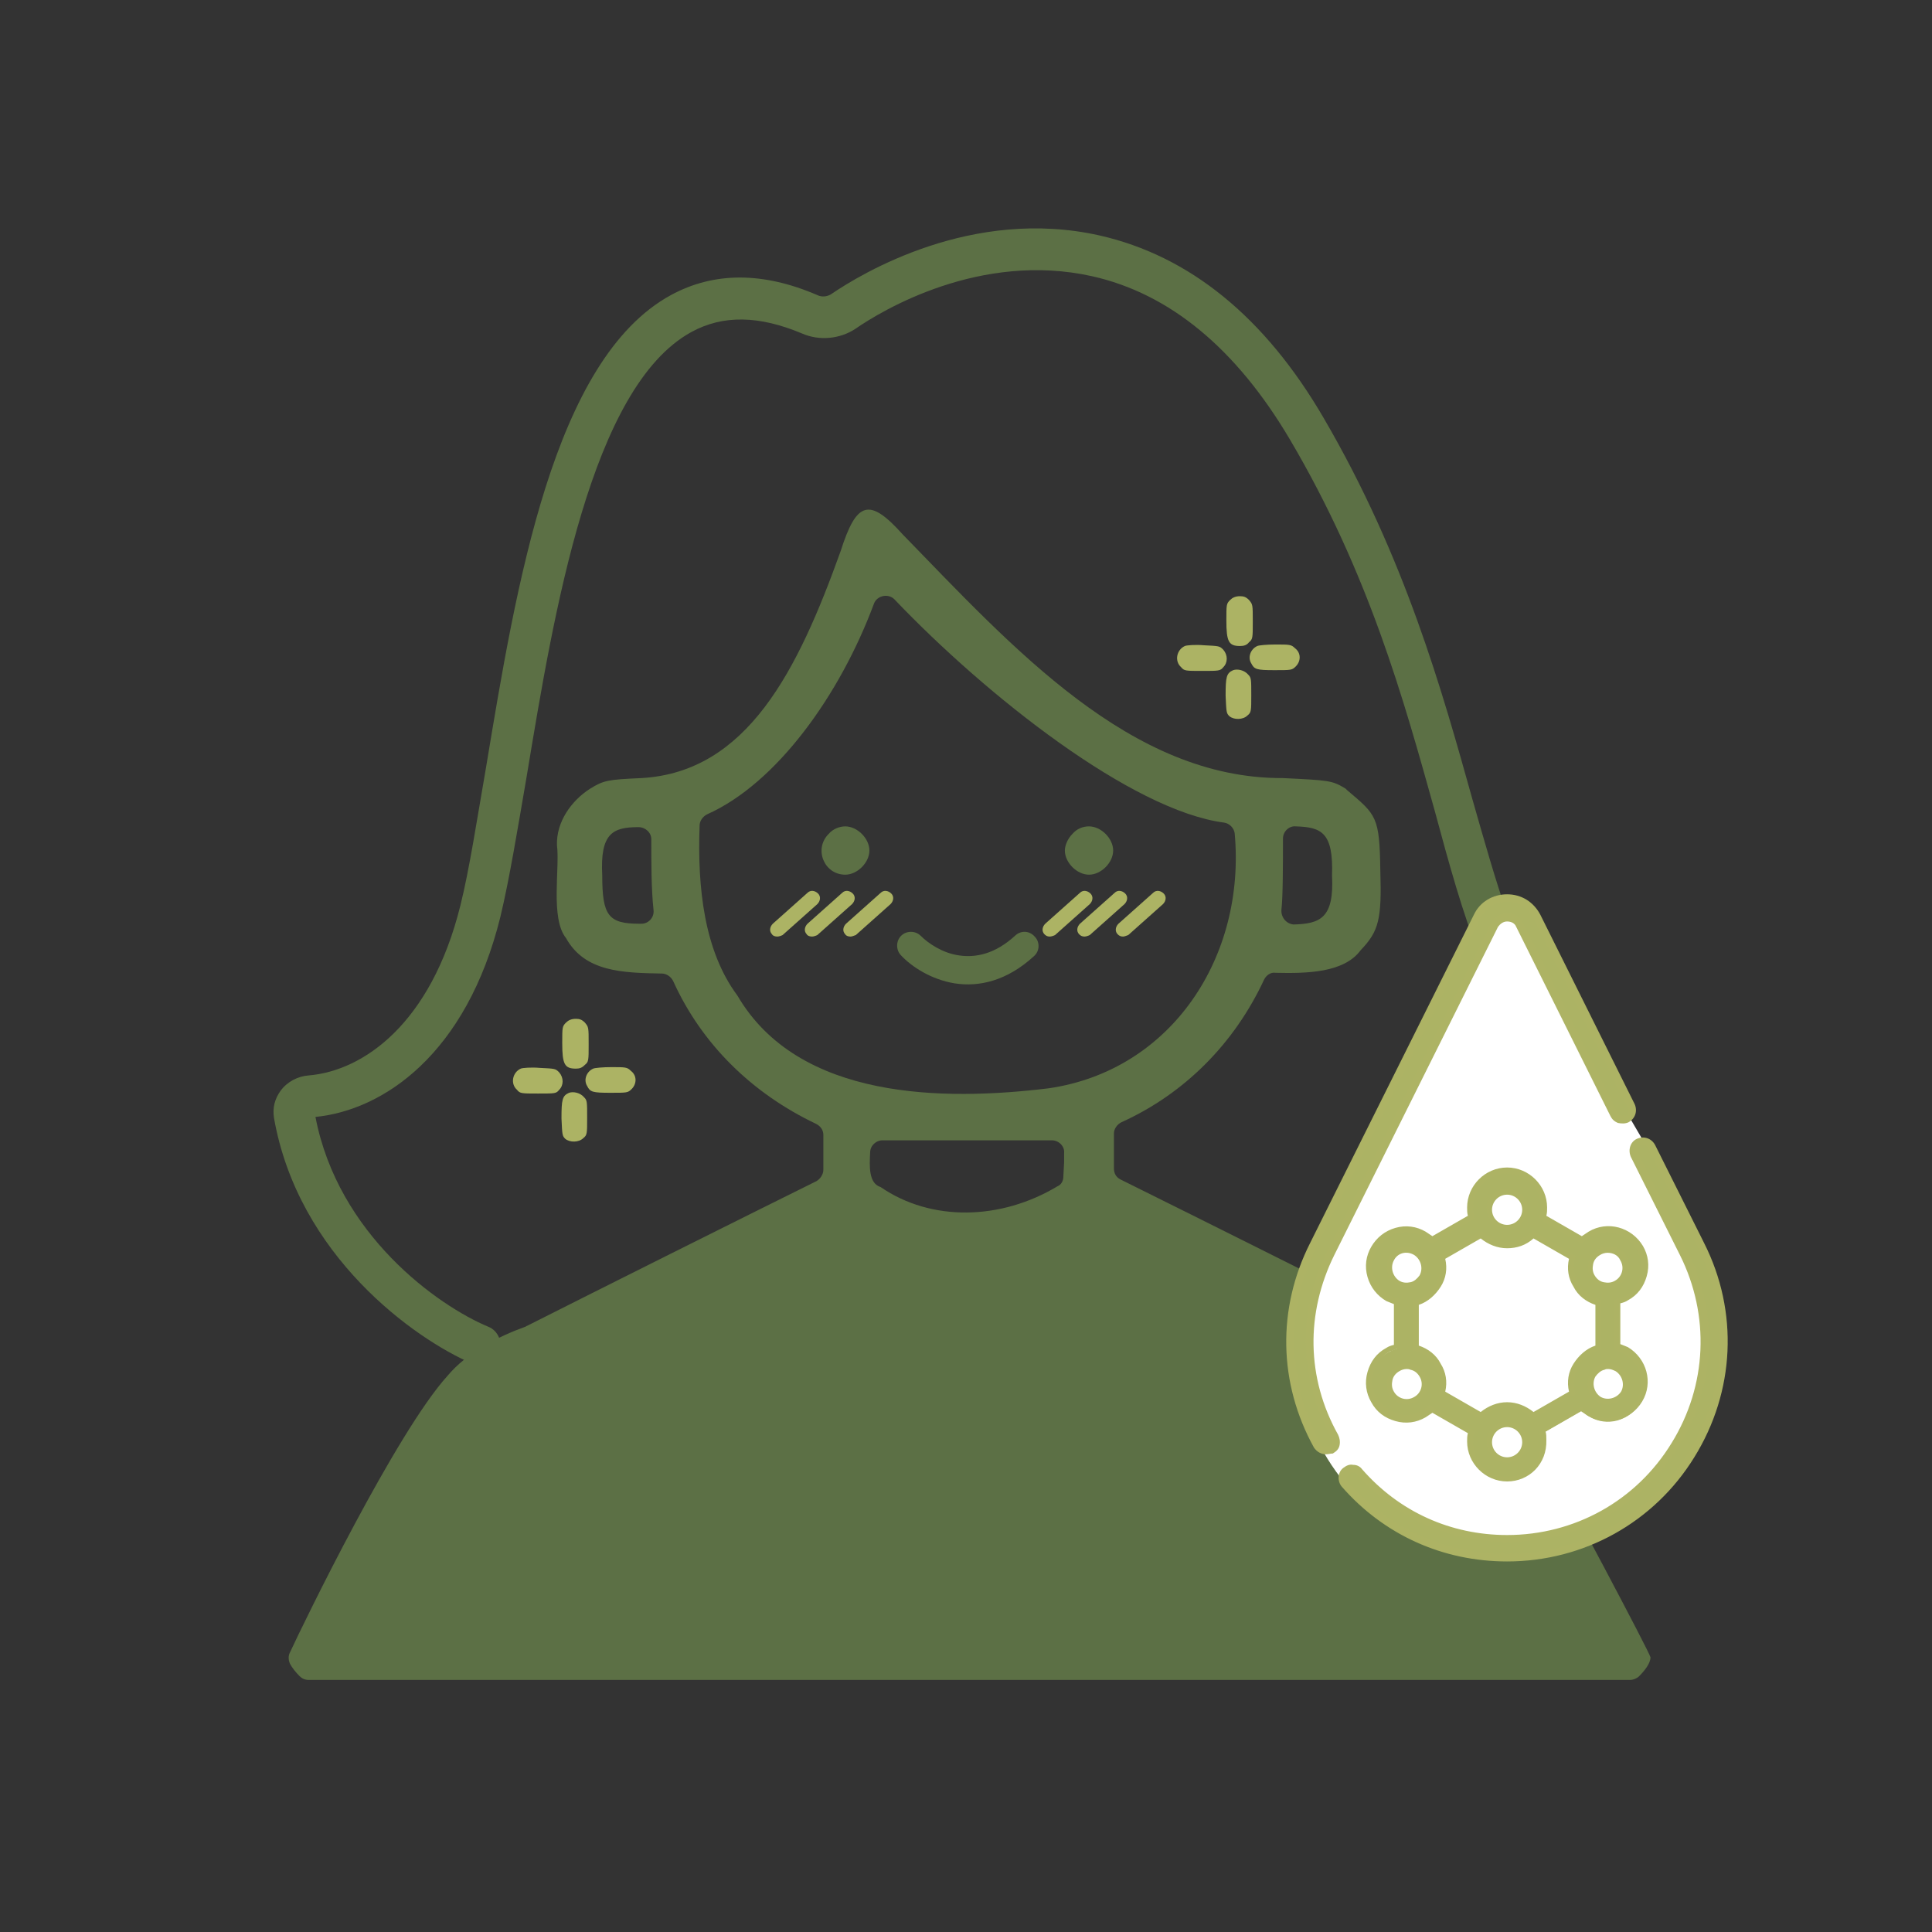 <svg width="256" height="256" viewBox="0 0 256 256" style="enable-background:new 0 0 256 256;" xml:space="preserve" xmlns="http://www.w3.org/2000/svg">
<rect x="0" y="0" width="256" height="256" fill="#333333" stroke="none"/>
<style type="text/css">
	.st0{fill:#5C7045;}
	.st1{fill-rule:evenodd;clip-rule:evenodd;fill:#5C7045;}
	.st2{fill:#FFFFFF;}
	.st3{fill:#ACB364;}
	.st4{fill:#ADB364;}
</style>
<g>
	<g>
		<path class="st0" d="M205,141c-0.3-1.6-0.4-3.2-0.4-4.8c0.1-1.1,0.3-2.2,0.8-3.1c-4.5-6.6-7.1-16-10.3-27.2
			c-4-14.3-8.9-32-19.7-50.5c-7.8-13.4-17.8-21.5-29.7-24.2c-16.9-3.8-31.5,5-35.6,7.8c-0.5,0.3-1.2,0.4-1.8,0.1
			c-7.2-3.1-13.7-3.1-19.4,0c-15.6,8.5-20.5,38.5-24.5,62.6c-1.2,6.9-2.2,13.5-3.4,18.3c-3.9,15.7-12.9,21.9-20.1,22.5
			c-1.4,0.1-2.8,0.8-3.7,2c-0.8,1.1-1.1,2.3-0.9,3.6c3.2,18.3,18.6,29.3,26.3,32.6c1.4,0.6,3-0.1,3.5-1.4c0.6-1.4-0.1-3-1.4-3.5
			c-6.7-2.8-19.9-12.2-22.9-27.8c9-0.9,20-8.3,24.5-26.5c1.2-5,2.3-11.7,3.5-18.7c3.6-21.7,8.5-51.5,21.8-58.8
			c4.2-2.3,9-2.2,14.7,0.2c2.3,1,5,0.7,7-0.6c3.6-2.5,16.6-10.3,31.4-7c10.3,2.3,19.1,9.6,26.2,21.6c10.5,17.8,15.1,34.5,19.2,49.2
			C193.9,121.5,197.3,133.6,205,141z"/>
		<path class="st0" d="M213.2,155.1c-3.2,7.5-10.1,17.9-25,23.1c-1.4,0.5-2.2,2-1.7,3.4c0.4,1.1,1.4,1.8,2.6,1.8
			c0.3,0,0.6,0,0.9-0.1c14.5-5,23.3-15.1,27.8-25C216.1,157.5,214.6,156.4,213.2,155.1z"/>
	</g>
	<g>
		<path class="st0" d="M202.2,188.4c-0.1-0.1-0.1-0.2-0.2-0.3c-2.9-3.2-5-7.1-9-9.3c-1.4-0.8-2.8-1.7-4.2-2.4l-0.1,0
			c-9.9-5-29.7-14.9-40.2-20.1c-0.6-0.3-0.9-0.8-0.9-1.5v-4.6c0-0.6,0.4-1.2,1-1.5c8.4-3.8,15-10.5,18.9-18.9c0.3-0.6,0.9-1,1.5-0.9
			c4.2,0.1,9.1,0,11.3-3c2.4-2.5,2.8-4.1,2.6-10.5c-0.1-7.2-0.5-7.4-4.4-10.7c-0.1-0.1-0.1-0.1-0.2-0.2c-1.8-1.1-2.2-1.1-8.3-1.4
			c-20.2,0.1-35.8-17.3-50.4-32.3c-4.4-4.9-6.1-4.4-8.2,2.2c-5.7,15.9-12.4,29.3-26.4,30.1c-4.5,0.2-5,0.3-6.8,1.4
			c-2.5,1.6-4.5,4.4-4.4,7.5c0.4,3-0.9,9.7,1.2,12.3c2.5,4.5,7.5,4.6,12.7,4.7c0.6,0,1.2,0.4,1.5,1c3.8,8.4,10.5,14.9,18.9,18.9
			c0.6,0.3,1,0.8,1,1.5v4.6c0,0.6-0.4,1.2-0.9,1.5c-10.1,5-28.9,14.4-38.4,19.2c-0.1,0-0.1,0.1-0.2,0.1c-3.6,1.3-7.7,3.4-10.3,6.5
			c-6.8,7.5-19,32.6-20.9,36.7c-0.2,0.4-0.2,0.9,0,1.4c0.3,0.6,0.8,1.2,1.3,1.7c0.3,0.3,0.7,0.5,1.2,0.5h175.1
			c0.4,0,0.9-0.2,1.2-0.5c0.7-0.7,1.5-1.7,1.5-2.5C218.4,218.6,208.1,199.2,202.2,188.4L202.2,188.4z M169.8,120.5
			c0.2-1.7,0.2-6.3,0.2-9.4c0-0.9,0.8-1.7,1.7-1.6c3.4,0.1,5,0.8,4.8,6.5c0.3,5.7-1.6,6.4-5.1,6.5
			C170.4,122.4,169.7,121.5,169.8,120.5L169.8,120.5z M84.7,122.4c-4.1,0-4.9-1.1-4.9-6.4c-0.3-5.6,1.4-6.4,4.8-6.4
			c0.9,0,1.7,0.7,1.7,1.6c0,3.1,0,6.7,0.3,9.4c0.1,1-0.7,1.8-1.6,1.8H84.7L84.7,122.4z M97.7,131.9c-4.4-5.9-5.3-14.3-5-22.5
			c0-0.6,0.4-1.2,1-1.5c9.2-4.1,17.6-15.8,22.1-27.9c0.4-1.1,1.9-1.4,2.7-0.6c12.3,12.9,31.5,28,43.7,29.6c0.7,0.1,1.3,0.7,1.4,1.4
			c1.5,16.3-8.3,31.4-24.6,33.8C125.1,145.9,105.8,145.8,97.7,131.9C97.8,132,97.7,132,97.7,131.9L97.7,131.9z M141,154l-0.1,1.9
			c0,0.6-0.3,1.1-0.8,1.3c-7.5,4.5-16.7,4.7-23.4,0.1c-1.6-0.5-1.5-2.7-1.4-4.6c0-0.9,0.8-1.6,1.6-1.6h22.5c0.9,0,1.7,0.8,1.6,1.7
			L141,154L141,154z"/>
	</g>
	<g>
		<path class="st0" d="M109.8,110.5c-2,2-0.6,5.4,2.2,5.4c1.6,0,3.2-1.6,3.2-3.2s-1.6-3.2-3.2-3.2
			C111.3,109.5,110.4,109.8,109.8,110.5L109.8,110.5z"/>
	</g>
	<g>
		<path class="st0" d="M142.1,110.5c-0.6,0.6-1,1.5-1,2.2c0,0.8,0.4,1.6,1,2.2c0.6,0.6,1.4,1,2.2,1c0.8,0,1.6-0.4,2.2-1
			c0.6-0.6,1-1.4,1-2.2c0-0.8-0.4-1.6-1-2.2c-0.6-0.6-1.4-1-2.2-1C143.5,109.5,142.7,109.8,142.1,110.5z"/>
	</g>
	<g>
		<path class="st1" d="M137.1,124.1c0.7,0.7,0.7,1.9-0.1,2.6c-3.6,3.3-7.3,4.1-10.5,3.6c-3.1-0.5-5.7-2.2-7.1-3.7
			c-0.7-0.7-0.7-1.9,0-2.6c0.7-0.7,1.9-0.7,2.6,0c1,1,2.9,2.3,5.1,2.6c2.1,0.3,4.7-0.1,7.5-2.7C135.3,123.3,136.4,123.3,137.1,124.1
			L137.1,124.1z"/>
	</g>
	<g>
		<g>
			<path class="st2" d="M179.5,157.5L198,120h3l4,6l5.5,12.5l3.4,6.1l3.8,6.5l2.3,4.4c2.8,8,8.5,24.1,8.5,24.5s-2.7,7.8-4,11.5
				l-11,10.5c-6.7,2-22.8,3.3-29.2-0.3s-9.5-10.2-10.4-12.2l0.6-1l-2.5-14L179.5,157.5z"/>
		</g>
		<g>
			<g>
				<path class="st3" d="M215.5,172.2c2.3-1.4,3.1-4.3,1.8-6.7c-1.4-2.3-4.3-3.1-6.7-1.8c-0.4,0.2-0.7,0.5-1,0.8l-5.2-3
					c0.1-0.4,0.2-0.8,0.2-1.3c0-2.7-2.2-4.9-4.9-4.9s-4.9,2.2-4.9,4.9c0,0.4,0.1,0.9,0.2,1.3l-5.2,3c-0.3-0.3-0.6-0.6-1-0.8
					c-2.3-1.4-5.3-0.6-6.7,1.8c-1.4,2.3-0.6,5.3,1.8,6.7c0.4,0.2,0.8,0.4,1.2,0.5v6c-0.4,0.1-0.8,0.3-1.2,0.5
					c-2.3,1.4-3.1,4.3-1.8,6.7c1.3,2.3,4.3,3.1,6.7,1.8c0.4-0.2,0.7-0.5,1-0.8l5.2,3c-0.1,0.4-0.2,0.8-0.2,1.3
					c0,2.7,2.2,4.9,4.9,4.9s4.9-2.2,4.9-4.9c0-0.4-0.1-0.9-0.2-1.3l5.2-3c0.3,0.3,0.6,0.6,1,0.8c2.3,1.4,5.3,0.6,6.7-1.8
					c1.4-2.3,0.6-5.3-1.8-6.7c-0.4-0.2-0.8-0.4-1.2-0.5v-6C214.7,172.6,215.1,172.4,215.5,172.2z M199.7,157.9c1.3,0,2.3,1,2.3,2.3
					c0,1.3-1,2.3-2.3,2.3s-2.3-1-2.3-2.3C197.4,159,198.4,157.9,199.7,157.9z M184.3,166.8c0.6-1.1,2.1-1.5,3.2-0.9
					c1.1,0.6,1.5,2.1,0.9,3.2c-0.6,1.1-2.1,1.5-3.2,0.9C184.1,169.3,183.7,167.9,184.3,166.8z M187.5,185.4
					c-1.1,0.6-2.5,0.3-3.2-0.9c-0.6-1.1-0.3-2.5,0.9-3.2c1.1-0.6,2.5-0.3,3.2,0.9C189,183.3,188.6,184.7,187.5,185.4z M199.7,193.4
					c-1.3,0-2.3-1-2.3-2.3c0-1.3,1-2.3,2.3-2.3s2.3,1,2.3,2.3C202,192.3,201,193.4,199.7,193.4z M208.8,180.9
					c-0.7,1.2-0.8,2.5-0.5,3.7l-5.2,3c-0.9-0.9-2.1-1.4-3.4-1.4s-2.6,0.5-3.4,1.4l-5.2-3c0.3-1.2,0.2-2.5-0.5-3.7
					c-0.7-1.2-1.8-1.9-3-2.3v-6c1.2-0.3,2.3-1.1,3-2.3c0.7-1.2,0.8-2.5,0.5-3.7l5.2-3c0.9,0.9,2.1,1.4,3.4,1.4s2.6-0.5,3.4-1.4
					l5.2,3c-0.3,1.2-0.2,2.5,0.5,3.7c0.7,1.1,1.7,1.9,3,2.3v6C210.5,179,209.5,179.8,208.8,180.9z M215.1,184.5
					c-0.6,1.1-2.1,1.5-3.2,0.9s-1.5-2.1-0.9-3.2c0.6-1.1,2.1-1.5,3.2-0.9C215.3,182,215.7,183.4,215.1,184.5z M214.2,170
					c-1.1,0.6-2.5,0.3-3.2-0.9c-0.6-1.1-0.3-2.5,0.9-3.2c1.1-0.6,2.5-0.3,3.2,0.9C215.7,167.9,215.3,169.3,214.2,170z"/>
				<path class="st4" d="M199.7,196.3c-2.9,0-5.3-2.4-5.3-5.3c0-0.4,0-0.7,0.1-1.1l-4.7-2.7c-0.3,0.2-0.6,0.4-0.9,0.6
					c-1.2,0.7-2.6,0.9-4,0.5c-1.4-0.4-2.5-1.2-3.2-2.5c-0.7-1.2-0.9-2.6-0.5-4c0.4-1.4,1.2-2.5,2.5-3.2c0.3-0.2,0.6-0.3,1-0.4v-5.4
					c-0.3-0.1-0.7-0.3-1-0.4c-1.2-0.7-2.1-1.8-2.5-3.2c-0.4-1.4-0.2-2.8,0.5-4c0.7-1.2,1.8-2.1,3.2-2.5c1.4-0.4,2.8-0.2,4,0.5
					c0.3,0.2,0.6,0.4,0.9,0.6l4.7-2.7c-0.1-0.4-0.1-0.7-0.1-1.1c0-2.9,2.4-5.3,5.3-5.3s5.3,2.4,5.3,5.3c0,0.4,0,0.7-0.1,1.1l4.7,2.7
					c0.3-0.2,0.6-0.4,0.9-0.6c2.5-1.5,5.7-0.6,7.2,1.9c0.7,1.2,0.9,2.6,0.5,4c-0.4,1.4-1.2,2.5-2.5,3.2c-0.3,0.2-0.6,0.3-1,0.4v5.4
					c0.3,0.1,0.7,0.3,1,0.4c2.5,1.5,3.4,4.7,1.9,7.2c-1.5,2.5-4.7,3.4-7.2,1.9c-0.3-0.2-0.6-0.4-0.9-0.6l-4.7,2.7
					c0.1,0.3,0.1,0.7,0.1,1.1C205,194,202.6,196.3,199.7,196.3z M189.7,186.4l5.7,3.3l-0.1,0.3c-0.1,0.4-0.1,0.8-0.1,1.2
					c0,2.5,2,4.5,4.5,4.5s4.5-2,4.5-4.5c0-0.4-0.1-0.8-0.2-1.2l-0.1-0.3l5.7-3.3l0.2,0.2c0.3,0.3,0.6,0.5,0.9,0.7
					c2.2,1.2,4.9,0.5,6.2-1.7c1.2-2.2,0.5-4.9-1.7-6.2c-0.3-0.2-0.7-0.3-1.1-0.5l-0.3-0.1v-6.5l0.3-0.1c0.4-0.1,0.7-0.3,1.1-0.4v0
					c2.2-1.2,2.9-4,1.7-6.2c-1.2-2.2-4-2.9-6.2-1.7c-0.3,0.2-0.6,0.4-0.9,0.7l-0.2,0.2l-5.7-3.3l0.1-0.3c0.1-0.4,0.2-0.8,0.2-1.2
					c0-2.5-2-4.5-4.5-4.5s-4.5,2-4.5,4.5c0,0.4,0.1,0.8,0.1,1.2l0.1,0.3l-5.7,3.3l-0.2-0.2c-0.3-0.3-0.6-0.5-0.9-0.7
					c-1-0.6-2.3-0.8-3.4-0.5c-1.2,0.3-2.1,1.1-2.7,2.1c-0.6,1-0.8,2.3-0.5,3.4c0.3,1.2,1.1,2.1,2.1,2.7c0.3,0.2,0.7,0.3,1.1,0.4
					l0.3,0.1v6.5l-0.3,0.1c-0.4,0.1-0.7,0.3-1.1,0.4c-1,0.6-1.8,1.6-2.1,2.7c-0.3,1.2-0.2,2.4,0.5,3.4c0.6,1,1.6,1.8,2.7,2.1
					c1.2,0.3,2.4,0.2,3.4-0.5c0.3-0.2,0.6-0.4,0.9-0.7L189.7,186.4z M199.7,193.8c-1.5,0-2.7-1.2-2.7-2.7c0-1.5,1.2-2.7,2.7-2.7
					c1.5,0,2.7,1.2,2.7,2.7C202.4,192.5,201.2,193.8,199.7,193.8z M199.7,189.1c-1.1,0-2,0.9-2,2s0.9,2,2,2s2-0.9,2-2
					S200.8,189.1,199.7,189.1z M196.3,188.1l-5.7-3.3l0.1-0.3c0.3-1.2,0.1-2.4-0.5-3.4c-0.6-1-1.6-1.8-2.7-2.1l-0.3-0.1v-6.6
					l0.3-0.1c1.2-0.3,2.1-1.1,2.7-2.1c0.6-1,0.8-2.3,0.5-3.4l-0.1-0.3l5.7-3.3l0.2,0.2c0.9,0.8,2,1.3,3.2,1.3s2.3-0.5,3.2-1.3
					l0.2-0.2l5.7,3.3l-0.1,0.3c-0.3,1.2-0.1,2.4,0.5,3.4c0.6,1,1.6,1.8,2.7,2.1l0.3,0.1v6.5l-0.3,0.1c-1.2,0.3-2.1,1.1-2.7,2.1h0
					c-0.6,1-0.8,2.2-0.5,3.4l0.1,0.3l-5.7,3.3l-0.2-0.2c-0.9-0.8-2-1.3-3.2-1.3s-2.3,0.5-3.2,1.3L196.3,188.1z M199.7,185.8
					c1.3,0,2.5,0.5,3.5,1.3l4.7-2.7c-0.3-1.3-0.1-2.6,0.6-3.7l0,0c0.7-1.1,1.7-2,2.9-2.4v-5.4c-1.2-0.4-2.3-1.2-2.9-2.4
					c-0.7-1.1-0.9-2.4-0.6-3.7l-4.7-2.7c-1,0.9-2.2,1.3-3.5,1.3c-1.3,0-2.5-0.5-3.5-1.3l-4.7,2.7c0.3,1.3,0.1,2.6-0.6,3.7
					c-0.7,1.1-1.7,2-2.9,2.4v5.4c1.2,0.4,2.3,1.2,2.9,2.4c0.7,1.1,0.9,2.4,0.6,3.7l4.7,2.7C197.2,186.3,198.4,185.8,199.7,185.8z
					 M213,186.1c-0.5,0-0.9-0.1-1.3-0.4c-1.3-0.7-1.7-2.4-1-3.7c0.4-0.6,0.9-1.1,1.6-1.3c0.7-0.2,1.4-0.1,2.1,0.3
					c0.6,0.4,1.1,0.9,1.3,1.6c0.2,0.7,0.1,1.4-0.3,2.1h0C214.9,185.6,214,186.1,213,186.1z M213.1,181.4c-0.2,0-0.3,0-0.5,0.1
					c-0.5,0.1-0.9,0.5-1.2,0.9c-0.5,0.9-0.2,2.1,0.7,2.7c0.9,0.5,2.1,0.2,2.7-0.7l0,0c0.5-0.9,0.2-2.1-0.7-2.7
					C213.7,181.5,213.4,181.4,213.1,181.4z M186.4,186.1c-0.9,0-1.8-0.5-2.3-1.4c-0.7-1.3-0.3-3,1-3.7c0.6-0.4,1.4-0.5,2.1-0.3
					c0.7,0.2,1.3,0.6,1.6,1.3c0.7,1.3,0.3,2.9-1,3.7v0C187.3,185.9,186.8,186.1,186.4,186.1z M186.4,181.4c-0.3,0-0.7,0.1-1,0.3
					c-0.5,0.3-0.8,0.7-0.9,1.2s-0.1,1,0.2,1.5c0.5,0.9,1.7,1.3,2.7,0.7c0.9-0.5,1.3-1.7,0.7-2.7c-0.3-0.5-0.7-0.8-1.2-0.9
					C186.7,181.4,186.5,181.4,186.4,181.4z M213.1,170.6c-0.2,0-0.5,0-0.7-0.1c-0.7-0.2-1.3-0.6-1.6-1.3c-0.4-0.6-0.5-1.4-0.3-2.1
					c0.2-0.7,0.6-1.3,1.3-1.6c1.3-0.7,3-0.3,3.7,1c0.7,1.3,0.3,3-1,3.7C214,170.5,213.5,170.6,213.1,170.6z M213,166
					c-0.3,0-0.7,0.1-1,0.3c-0.5,0.3-0.8,0.7-0.9,1.2c-0.1,0.5-0.1,1,0.2,1.5c0.3,0.5,0.7,0.8,1.2,0.9c0.5,0.1,1,0.1,1.5-0.2v0
					c0.9-0.5,1.3-1.7,0.7-2.7C214.4,166.3,213.7,166,213,166z M186.4,170.6c-0.5,0-0.9-0.1-1.3-0.4c-1.3-0.7-1.7-2.4-1-3.7h0
					c0.7-1.3,2.4-1.7,3.7-1c1.3,0.7,1.7,2.4,1,3.7c-0.4,0.6-0.9,1.1-1.6,1.3C186.8,170.6,186.6,170.6,186.4,170.6z M184.7,167
					c-0.5,0.9-0.2,2.1,0.7,2.7c0.5,0.3,1,0.3,1.5,0.2c0.5-0.1,0.9-0.5,1.2-0.9c0.5-0.9,0.2-2.1-0.7-2.7
					C186.4,165.7,185.2,166,184.7,167L184.7,167z M199.7,162.9c-1.5,0-2.7-1.2-2.7-2.7c0-1.5,1.2-2.7,2.7-2.7c1.5,0,2.7,1.2,2.7,2.7
					C202.4,161.7,201.2,162.9,199.7,162.9z M199.7,158.3c-1.1,0-2,0.9-2,2c0,1.1,0.9,2,2,2s2-0.9,2-2
					C201.7,159.2,200.8,158.3,199.7,158.3z"/>
			</g>
		</g>
		<g>
			<g>
				<path class="st3" d="M199.7,206.4c21.3,0,35.2-22.4,25.6-41.5l-6.5-13c-0.3-0.6-1.1-0.9-1.7-0.6c-0.6,0.3-0.9,1.1-0.6,1.7
					l6.5,13c8.7,17.4-4,37.8-23.4,37.8c-7.6,0-14.6-3.1-19.6-8.8c-0.5-0.5-1.3-0.6-1.8-0.1c-0.5,0.5-0.6,1.3-0.1,1.8
					C183.7,202.9,191.3,206.4,199.7,206.4z"/>
				<path class="st4" d="M199.7,206.9c-8.5,0-16.3-3.5-21.9-9.9c-0.6-0.7-0.6-1.9,0.2-2.5c0.4-0.3,0.8-0.5,1.3-0.4
					c0.5,0,0.9,0.2,1.2,0.6c4.9,5.6,11.7,8.7,19.2,8.7c8.9,0,17.1-4.5,21.8-12.2c4.7-7.6,5.1-16.9,1.1-24.9l-6.5-13
					c-0.4-0.9-0.1-2,0.8-2.4c0.9-0.4,1.9-0.1,2.4,0.8l6.5,13c4.6,9.1,4.1,19.7-1.3,28.4C219.2,201.7,209.9,206.9,199.7,206.9z
					 M179.2,195.1c-0.2,0-0.4,0.1-0.5,0.2c-0.3,0.3-0.4,0.8-0.1,1.1c5.4,6.1,12.9,9.5,21.1,9.5c9.8,0,18.8-5,24-13.4
					c5.2-8.4,5.6-18.6,1.2-27.4l-6.5-13c-0.2-0.4-0.7-0.5-1-0.3c-0.4,0.2-0.5,0.7-0.3,1l6.5,13c4.2,8.3,3.7,18-1.2,25.9
					c-4.9,7.9-13.3,12.6-22.6,12.6c-7.8,0-14.9-3.2-20-9C179.6,195.2,179.4,195.1,179.2,195.1C179.2,195.1,179.2,195.1,179.2,195.1z
					"/>
			</g>
		</g>
		<g>
			<g>
				<path class="st3" d="M198.1,122.6c0.3-0.6,0.9-1,1.6-1s1.3,0.4,1.6,1l12.5,25.1c0.3,0.6,1.1,0.9,1.7,0.6
					c0.6-0.3,0.9-1.1,0.6-1.7l-12.5-25.1c-0.7-1.5-2.2-2.4-3.9-2.4s-3.2,0.9-3.9,2.4l-21.7,43.5c-4.5,8.9-3.9,18.7,0.5,26.7
					c0.3,0.6,1.1,0.8,1.7,0.5c0.6-0.3,0.8-1.1,0.5-1.7c-4.2-7.6-4.4-16.5-0.5-24.3L198.1,122.6z"/>
				<path class="st4" d="M175.7,192.7c-0.6,0-1.2-0.3-1.6-0.9c-4.7-8.5-4.9-18.4-0.5-27.1l21.7-43.5c0.8-1.7,2.5-2.7,4.4-2.7
					s3.5,1,4.4,2.7l12.5,25.1c0.4,0.9,0.1,1.9-0.8,2.4c-0.4,0.2-0.9,0.2-1.4,0.1c-0.5-0.2-0.8-0.5-1-0.9l-12.5-25.1
					c-0.2-0.5-0.7-0.7-1.2-0.7s-0.9,0.3-1.2,0.7l-21.7,43.5c-3.8,7.7-3.7,16.3,0.5,23.8c0.2,0.4,0.3,0.9,0.2,1.4s-0.4,0.8-0.9,1.1
					C176.3,192.6,176,192.7,175.7,192.7z M199.7,119.5c-1.5,0-2.8,0.8-3.5,2.1l-21.7,43.5c-4.2,8.4-4,18,0.5,26.2
					c0.2,0.4,0.7,0.5,1.1,0.3c0.2-0.1,0.3-0.3,0.4-0.5s0-0.4-0.1-0.6c-4.3-7.8-4.5-16.8-0.5-24.7l21.7-43.5c0.4-0.8,1.2-1.3,2.1-1.3
					c0.9,0,1.7,0.5,2.1,1.3l12.5,25.1c0.1,0.2,0.3,0.3,0.5,0.4c0.2,0.1,0.4,0,0.6,0c0.4-0.2,0.5-0.7,0.3-1l-12.5-25.1
					C202.5,120.3,201.2,119.5,199.7,119.5z"/>
			</g>
		</g>
	</g>
	<g>
		<path class="st3" d="M103,124.1c-0.3,0-0.6-0.1-0.7-0.3c-0.4-0.4-0.3-1,0.1-1.4l4.6-4.1c0.4-0.4,1-0.3,1.4,0.1
			c0.4,0.4,0.3,1-0.1,1.4l-4.6,4.1C103.5,124,103.2,124.1,103,124.1z"/>
	</g>
	<g>
		<path class="st3" d="M139.1,124.1c-0.3,0-0.5-0.1-0.7-0.3c-0.4-0.4-0.3-1,0.1-1.4l4.6-4.1c0.4-0.4,1-0.3,1.4,0.1s0.3,1-0.1,1.4
			l-4.6,4.1C139.6,124,139.3,124.1,139.1,124.1z"/>
	</g>
	<g>
		<path class="st3" d="M107.6,124.1c-0.3,0-0.6-0.1-0.7-0.3c-0.4-0.4-0.3-1,0.1-1.4l4.6-4.1c0.4-0.4,1-0.3,1.4,0.1
			c0.4,0.4,0.3,1-0.1,1.4l-4.6,4.1C108.1,124,107.8,124.1,107.6,124.1z"/>
	</g>
	<g>
		<path class="st3" d="M143.7,124.1c-0.3,0-0.5-0.1-0.7-0.3c-0.4-0.4-0.3-1,0.1-1.4l4.6-4.1c0.4-0.4,1-0.3,1.4,0.1
			c0.4,0.4,0.3,1-0.1,1.4l-4.6,4.1C144.2,124,143.9,124.1,143.7,124.1z"/>
	</g>
	<g>
		<path class="st3" d="M112.7,124.1c-0.3,0-0.6-0.1-0.7-0.3c-0.4-0.4-0.3-1,0.1-1.4l4.6-4.1c0.4-0.4,1-0.3,1.4,0.1
			c0.4,0.4,0.3,1-0.1,1.4l-4.6,4.1C113.1,124,112.9,124.1,112.7,124.1z"/>
	</g>
	<g>
		<path class="st3" d="M148.8,124.1c-0.3,0-0.5-0.1-0.7-0.3c-0.4-0.4-0.3-1,0.1-1.4l4.6-4.1c0.4-0.4,1-0.3,1.4,0.1
			c0.4,0.4,0.3,1-0.1,1.4l-4.6,4.1C149.2,124,149,124.1,148.8,124.1z"/>
	</g>
	<g>
		<path class="st3" d="M75,135.5c-0.5,0.5-0.5,0.6-0.5,2.7c0,2.8,0.3,3.4,1.8,3.4c0.5,0,0.8-0.1,1.2-0.5c0.5-0.4,0.5-0.6,0.5-2.7
			c0-2.3,0-2.3-0.5-2.9c-0.4-0.4-0.7-0.5-1.2-0.5C75.7,135,75.3,135.2,75,135.5z"/>
	</g>
	<g>
		<path class="st3" d="M69,141.6c-1.1,0.5-1.4,2-0.5,2.8c0.4,0.5,0.6,0.5,2.8,0.5c2.3,0,2.4,0,2.8-0.5c0.6-0.6,0.6-1.6,0-2.3
			c-0.5-0.5-0.5-0.5-2.6-0.6C70.4,141.4,69.2,141.5,69,141.6z"/>
	</g>
	<g>
		<path class="st3" d="M78.6,141.6c-0.9,0.4-1.3,1.5-0.8,2.3c0.4,0.8,0.7,0.9,3.1,0.9c2.2,0,2.3,0,2.8-0.5c0.7-0.7,0.7-1.8-0.1-2.4
			c-0.5-0.5-0.7-0.5-2.6-0.5C79.9,141.4,78.8,141.5,78.6,141.6z"/>
	</g>
	<g>
		<path class="st3" d="M75.4,144.8c-0.9,0.4-1,0.9-1,3.4c0.1,2.2,0.1,2.3,0.5,2.7c0.6,0.5,1.8,0.5,2.4-0.1c0.5-0.4,0.5-0.6,0.5-2.7
			c0-2.1,0-2.3-0.4-2.7C76.9,144.8,76,144.6,75.4,144.8z"/>
	</g>
	<g>
		<path class="st3" d="M163,79.5c-0.5,0.5-0.5,0.6-0.5,2.7c0,2.8,0.3,3.4,1.8,3.4c0.5,0,0.9-0.1,1.2-0.5c0.5-0.4,0.5-0.6,0.5-2.7
			c0-2.3,0-2.3-0.5-2.9c-0.4-0.4-0.7-0.5-1.2-0.5C163.7,79,163.3,79.2,163,79.5z"/>
	</g>
	<g>
		<path class="st3" d="M157,85.6c-1.1,0.5-1.4,2-0.5,2.8c0.4,0.5,0.6,0.5,2.8,0.5s2.4,0,2.8-0.5c0.6-0.6,0.6-1.6,0-2.3
			c-0.5-0.5-0.5-0.5-2.6-0.6C158.4,85.4,157.2,85.5,157,85.6z"/>
	</g>
	<g>
		<path class="st3" d="M166.6,85.6c-0.9,0.4-1.3,1.5-0.8,2.3c0.4,0.8,0.7,0.9,3.1,0.9c2.2,0,2.3,0,2.8-0.5c0.7-0.7,0.7-1.8-0.1-2.4
			c-0.5-0.5-0.7-0.5-2.6-0.5C167.9,85.4,166.8,85.5,166.6,85.6z"/>
	</g>
	<g>
		<path class="st3" d="M163.4,88.8c-0.9,0.4-1,0.9-1,3.4c0.1,2.2,0.1,2.3,0.5,2.7c0.6,0.5,1.8,0.5,2.4-0.1c0.5-0.4,0.5-0.6,0.5-2.7
			c0-2.1,0-2.3-0.4-2.7C164.9,88.8,164,88.6,163.4,88.8z"/>
	</g>
</g>
</svg>